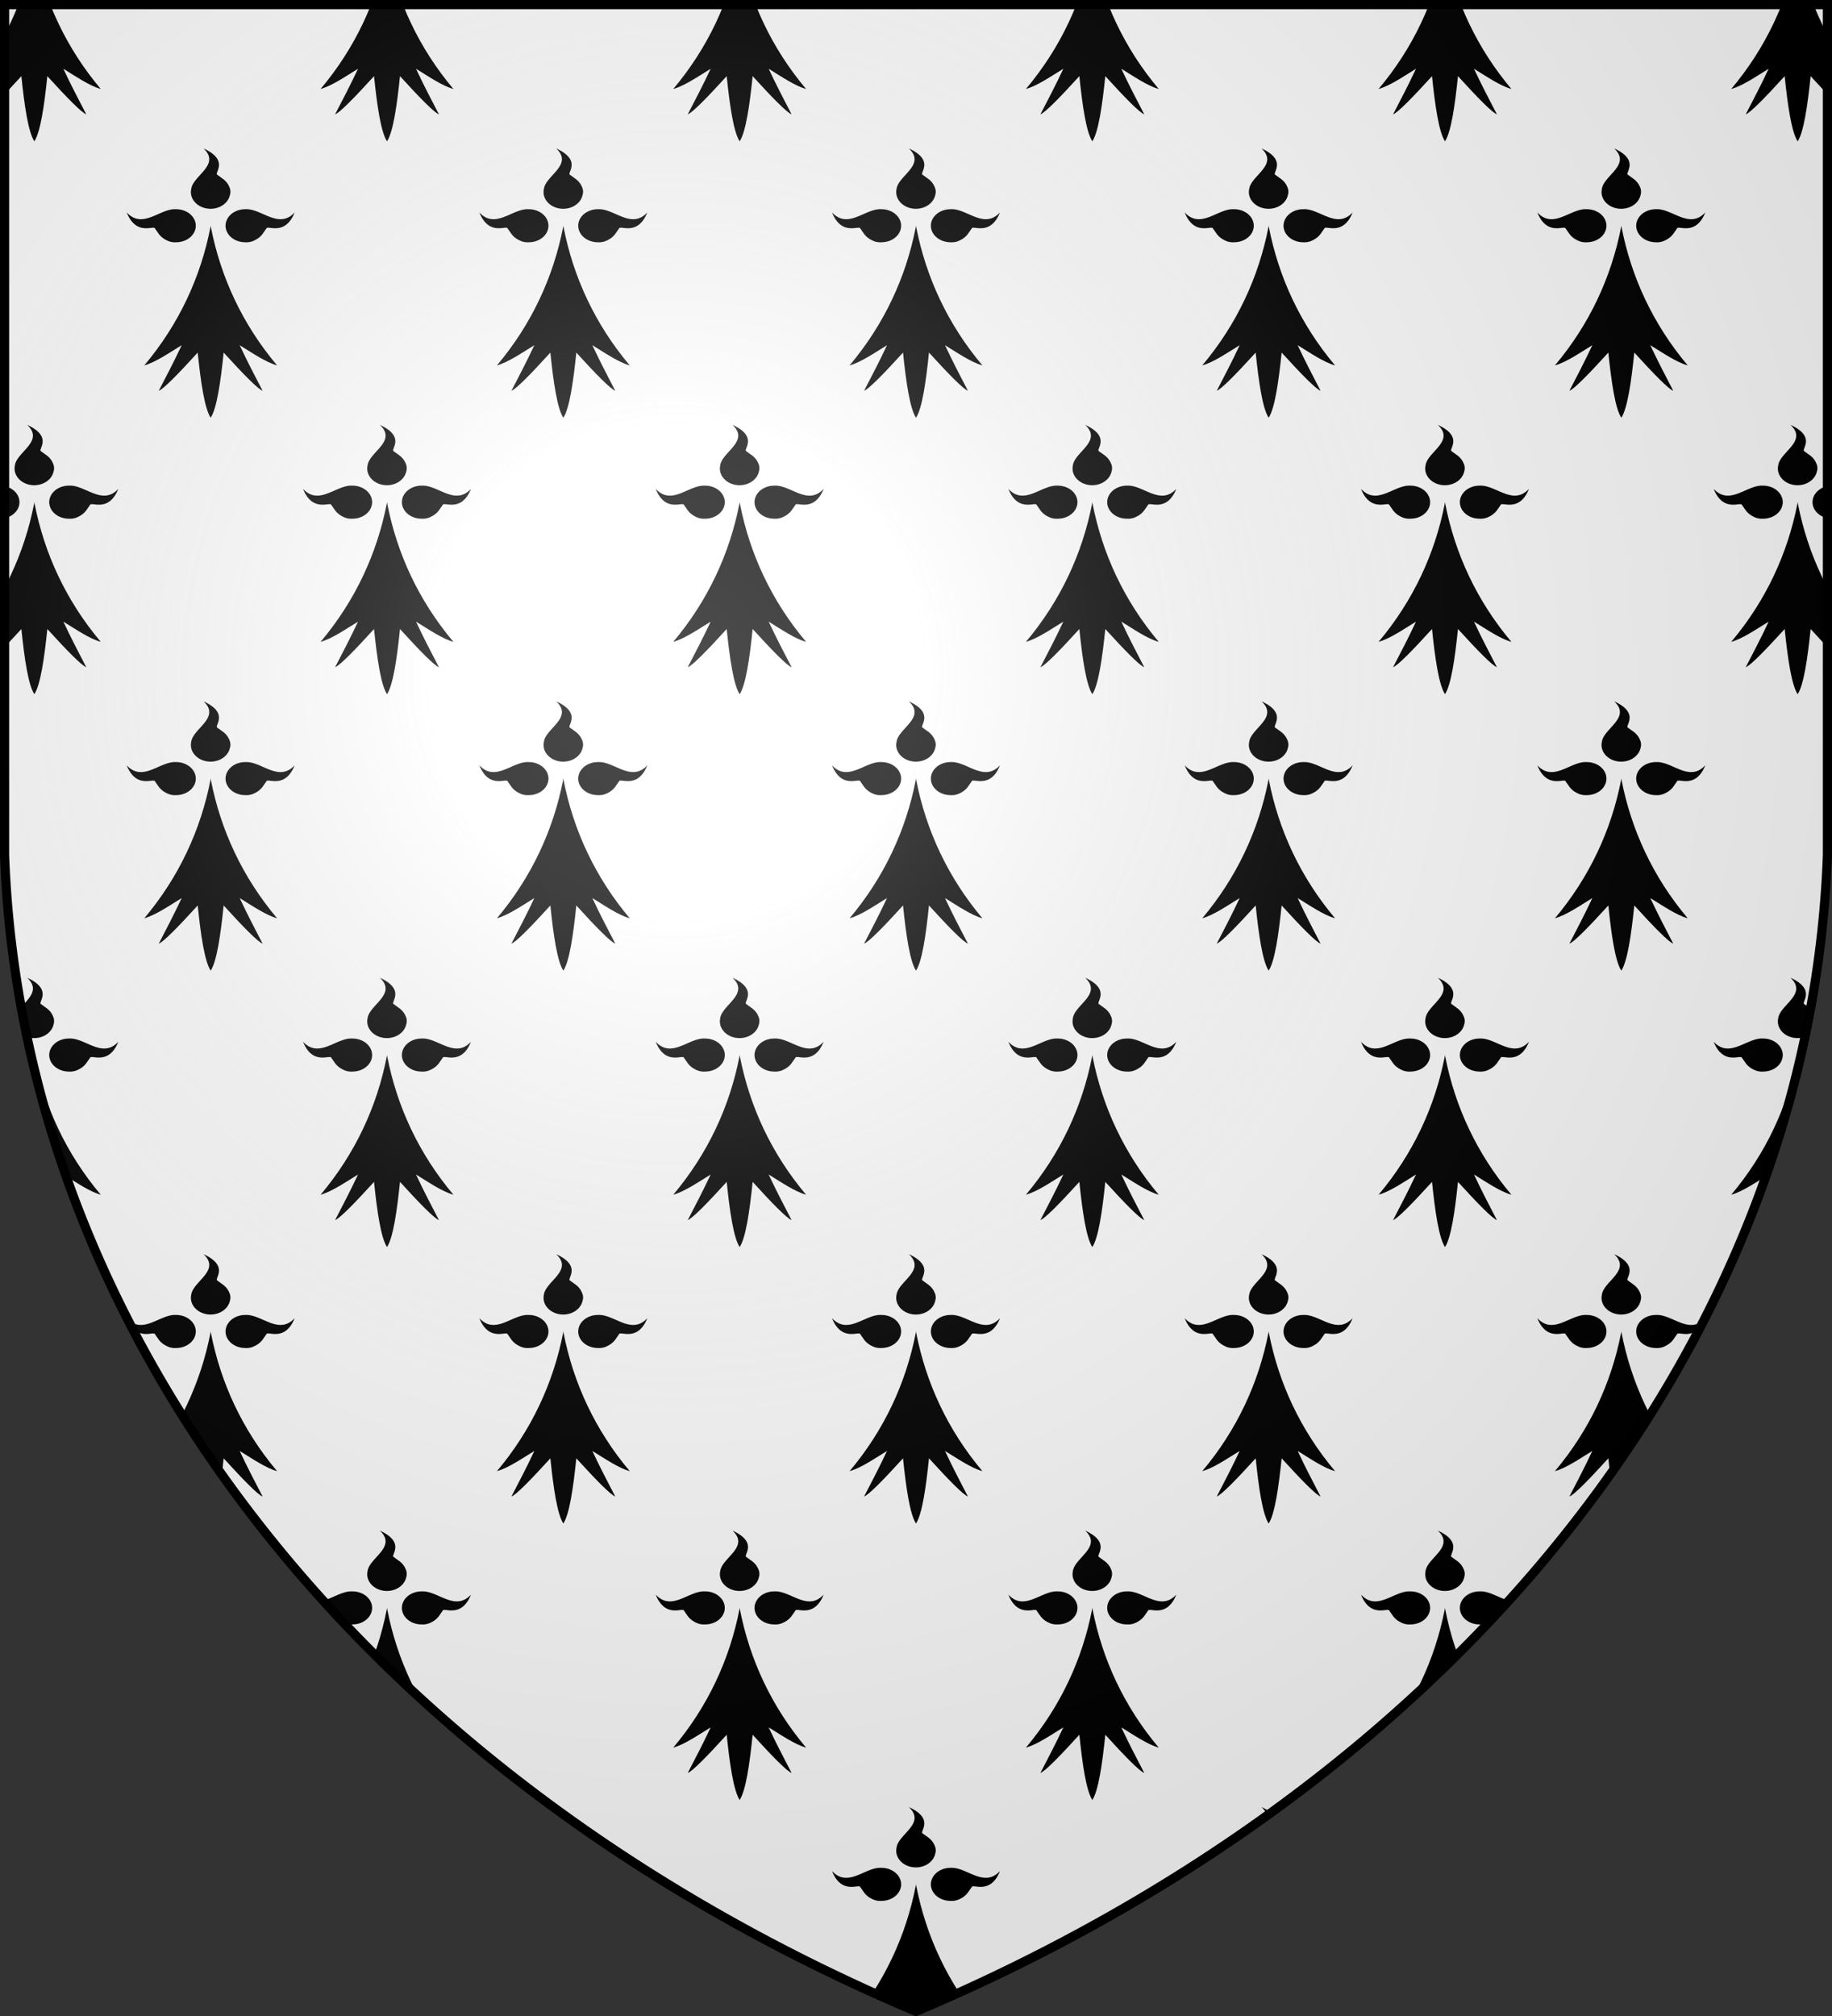 <svg xmlns="http://www.w3.org/2000/svg" xmlns:xlink="http://www.w3.org/1999/xlink" width="600" height="660" stroke="none"><rect width="100%" height="100%" fill="#333333" stroke="none"/><radialGradient id="Z" cx="221" cy="226" r="300" gradientTransform="matrix(1.35 0 0 1.35 -77 -85)" gradientUnits="userSpaceOnUse"><stop offset="0" stop-color="#fff" stop-opacity=".3"/><stop offset=".2" stop-color="#fff" stop-opacity=".25"/><stop offset=".6" stop-color="#666" stop-opacity=".13"/><stop offset="1" stop-color="#000" stop-opacity=".13"/></radialGradient><clipPath id="K"><path id="S" d="M1.5 1.5h597V280A570 445 0 0 1 300 658.5 570 445 0 0 1 1.5 280Z"/></clipPath><use xlink:href="#S" fill="#fff"/><g clip-path="url(#K)"><g id="L"><g id="J"><g id="M" fill="#000" transform="matrix(1.25 0 0 1.05 -75 56)"><path d="M296.6 56.6c-5.2 6.8-9 11.4-10.2 11.9 2-4.6 4-9.1 6-14.2-3.3 2.4-6.8 5.3-9.8 6.3 9.1-12.87 14.78-27.54 17.34-43.1l.06-.5.06.5c2.56 15.56 8.23 30.23 17.34 43.1-3-1-6.5-3.9-9.8-6.3 2 5.1 4 9.6 6 14.2-1.2-.5-5-5.1-10.2-11.9-.79 9.17-1.8 17.44-3.4 20.32 0 0 .01.01 0 0-1.6-2.88-2.61-11.15-3.4-20.32Z"/><path id="b" d="M285.4 17.9c-.3-1.1-4.9 2.5-7.4-5 4.2 5.4 8.7-1.3 12.9-1a5.1 5.1 0 0 1 .1 10.3 4 4 0 0 1-2.5-.6c-.9-.5-1.6-1.2-2.1-2l-1-1.7Z"/><use xlink:href="#b" transform="scale(-1,1)" x="-600"/><use xlink:href="#b" transform="scale(-1,1.01) rotate(80,1.78,-340.34)"/></g><g id="H"><use xlink:href="#M" x="-346.5"/><use xlink:href="#M" x="-231"/><use xlink:href="#M" x="-115.5"/></g><use xlink:href="#H" x="462"/></g><use xlink:href="#J" x="-57.75" y="-90.5"/><use xlink:href="#J" x="-57.75" y="90.5"/><use xlink:href="#J" y="181"/></g><use xlink:href="#L" y="362"/></g><use xlink:href="#S" fill="url(#Z)" stroke="#000" stroke-width="3"/></svg>